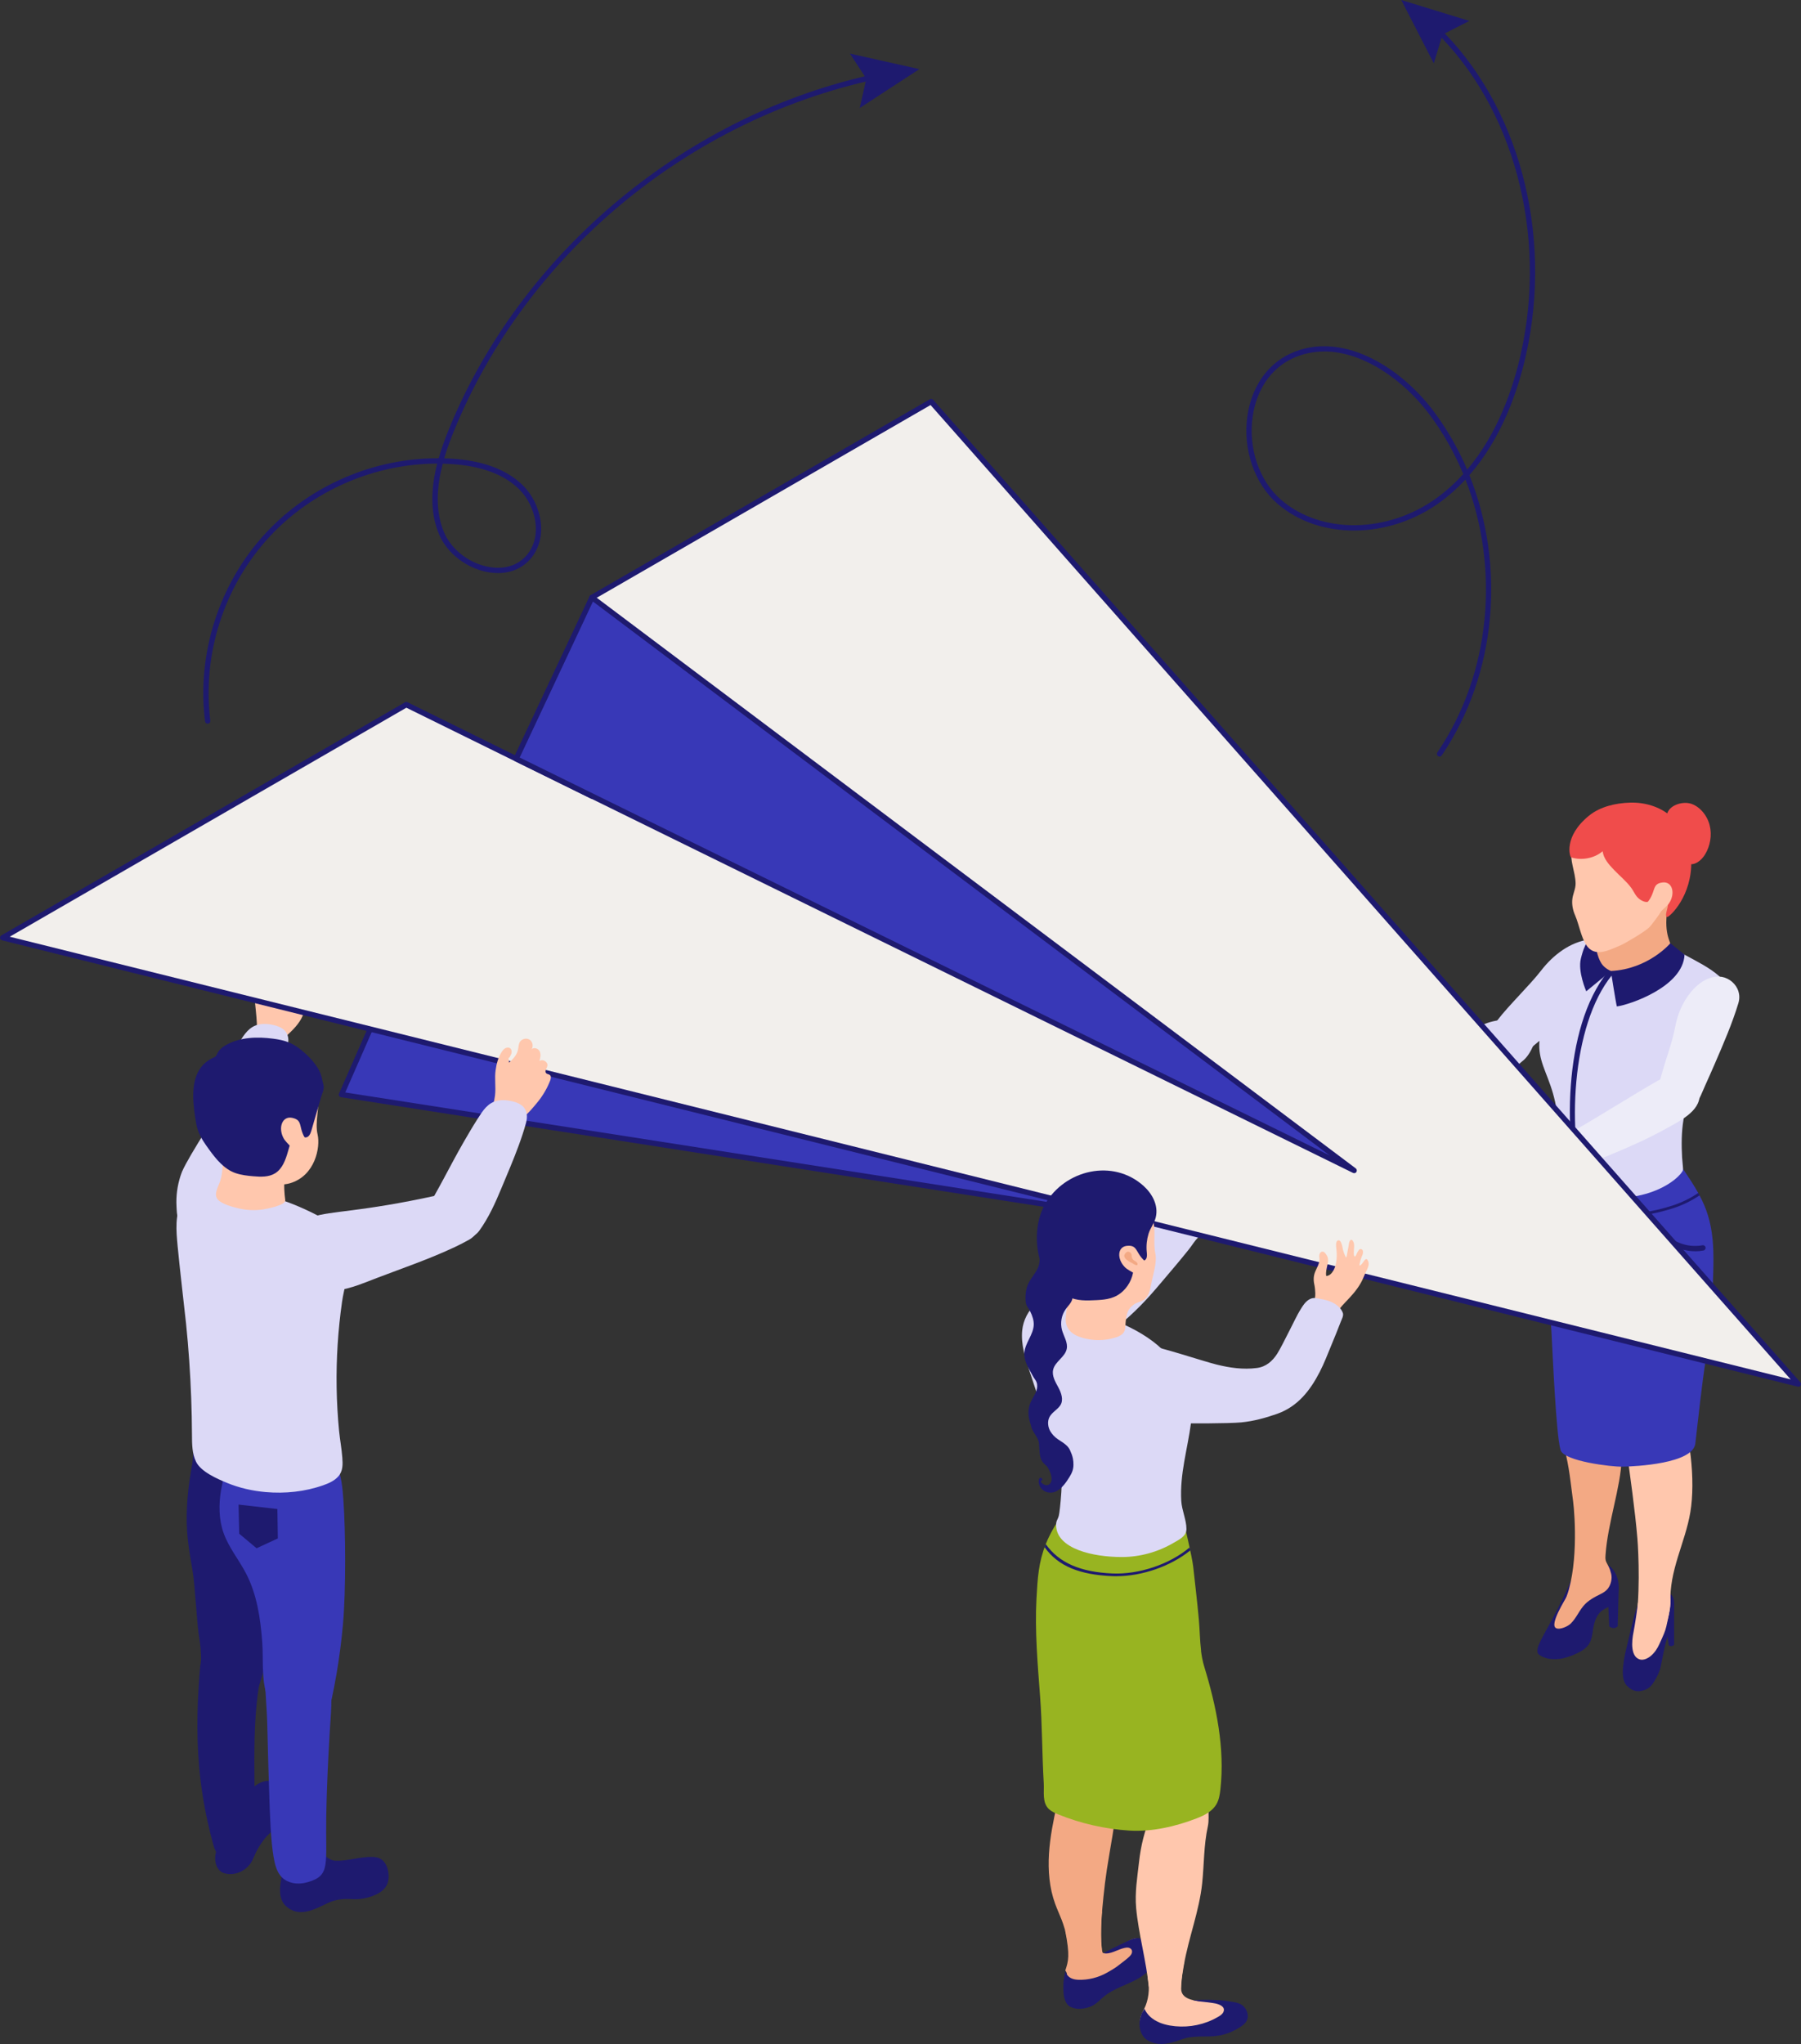 <svg xmlns="http://www.w3.org/2000/svg" id="Capa_2" data-name="Capa 2" viewBox="0 0 414.29 470.15"><rect x="0" y="0" width="414.29" height="470.15" fill="#333333" stroke="none"/><defs><style>      .cls-1 {        fill: #edecf8;      }      .cls-2 {        fill: #f2efec;      }      .cls-3 {        fill: #f3a984;      }      .cls-4 {        fill: #f04c4b;      }      .cls-5 {        fill: #dcd9f6;      }      .cls-6 {        fill: #3838b7;      }      .cls-7 {        fill: #ffc7ad;      }      .cls-8 {        fill: #98b421;      }      .cls-9 {        fill: #1e1a6f;      }    </style></defs><g id="_Layer_" data-name="&amp;lt;Layer&amp;gt;"><g><path class="cls-5" d="M275.07,279.59c.91.84,2.01,1.91,1.82,3.11-.18,1.17-1.19,1.72-1.88,2.59-.58.73-1.06,1.5-1.66,2.24-2.01,2.5-4.08,4.93-6.15,7.37-.94,1.11-1.88,2.21-2.85,3.29-2.85,3.15-5.99,6.03-9.37,8.58-1.31.99-3.45,2.67-5.11,2.92-1.65.25-2.98-.75-4.08-1.98-1.96-2.2-3.09-5.17-1.93-8,1.17-2.84,3.53-4.6,5.8-6.44,4.85-3.95,10.16-7.08,14.73-11.34,1.34-1.25,2.79-2.91,4.53-3.65,2-.85,4.48-.21,5.95,1.14.06.06.13.12.19.18Z"></path><path class="cls-5" d="M41.95,269.34c1.2-2.91,9.48-16.23,11.97-18.22.18-.15,4.28,16.17,3.9,19.82-.3,2.91-1.61,5.73-3.74,7.75-2.93,2.77-7.22,3.87-11.14,3.04-2.29-.49-2.23-2.19-2.34-4.35-.12-2.28.19-4.6.88-6.78.14-.43.29-.85.46-1.27Z"></path><g><path class="cls-5" d="M348.56,243.96c3.28-2.64,13.07-10.63,17.93-15.26,1.31-1.24.81-2.64,1.64-4.28.83-1.66.98-3.39.9-5.36-.04-.89-.19-1.92-.91-2.53-.66-.56-1.55-.56-2.32-.47-4.67.56-8.6,3.68-11.32,7.21-2.53,3.28-7.51,8.07-10.02,11.39-.48.63-1.03,1.27-1.37,2.01-1.59,3.51-.27,6.95,2.64,7.27,1.43.16,1.05,1.45,2.84.02Z"></path><path class="cls-5" d="M328.67,249.09c2.39.76,5.65-.11,7.81-.42,3.58-.51,7.17-1.02,10.7-1.8,1.42-.32,1.62-1.75,2.86-2.66,1.25-.92,2.04-2.28,2.78-3.96.33-.76.63-1.7.37-2.6-.24-.82-.86-1.31-1.45-1.66-3.51-2.09-7.52-1.66-10.85-.22-2.67,1.16-5.53,1.85-8.29,2.75-1.29.42-2.59.87-3.82,1.42-1.35.6-2.14,2.15-2.61,3.54-.45,1.32-.45,2.87.32,4.03.54.82,1.3,1.31,2.17,1.59Z"></path><path class="cls-7" d="M333.13,256.66c-1.11.95-2.29,1.79-2.81,3.25-.5,1.38-.36,3.06.64,4.13,1,1.07,2.93,1.25,3.9.15.6-.67.73-1.62,1.05-2.46.43-1.12,1.23-2.11,2.24-2.76.55-.36,1.17-.61,1.69-1,.53-.39.98-.96,1-1.62.05-1.49-2.24-2.89-3.53-3.06-.53-.07-1.09,0-1.52.31-.42.29-.67.77-.94,1.2-.47.74-1.08,1.32-1.71,1.86Z"></path><path class="cls-3" d="M385.99,218.7c-3-1.36-4.09-2.11-7.24-2.82-.51-.12-2.23.53-2.74.42-3.83-.81-7.91-.63-11.46.93-.04.02-.08.04-.12.06v23.51h22.53l-.97-22.1Z"></path><path class="cls-3" d="M384.81,219.72s-14.25,8.45-14.04.64c.29-10.89.91-12.14,5.68-13.82,1.31-.46,2.67-.82,4.06-.85,5.04-.1,3.09,2.65,2.9,4.57-.56,5.69,1.32,6.48,1.41,9.47Z"></path><path class="cls-3" d="M385.99,218.7c-3-1.36-4.09-2.11-7.24-2.82-.51-.12-2.23.53-2.74.42-3.83-.81-7.91-.63-11.46.93-.04.02-.08.04-.12.06v23.51h22.53l-.97-22.1Z"></path><path class="cls-5" d="M382.76,222.27c.94-.75,3.23-3.56,3.23-3.56-.89-.4-1.6-.75-2.25-1.06-1.7,2.77-7.05,6.71-12.26,6.05-2.43-.31-3.4-1.45-5.37-6.97-.52.17-1.05.3-1.56.52-.04.02-.08.04-.12.06,0,0,2.69,5.29,4.2,6.81,3.87,3.87,11.34.38,14.13-1.83Z"></path><path class="cls-5" d="M369.24,215.48c-.06,0-.13,0-.19,0,.56-.17.88-.03.19,0Z"></path><path class="cls-5" d="M398.35,229.56c.09.97-1.24,2.28-1.56,3.4-.36,1.33-.81,2.62-1.31,3.89-2.72,6.93-6.99,13.35-8.22,20.69-.48,2.88-.48,5.8-.32,8.71.09,1.38.32,2.8.25,4.16-.02.38.07,1.06,0,1.38-.11.5-.36.68-.82,1.04-2.51,1.95-5.48,3.08-8.56,3.62-3.32.55-6.9.32-10.09-.21-.95-.16-1.84-.34-2.7-.54-3.8-.9-6.65-2.04-7.13-2.4-.7-.54-.39-.38.2-5.45,2.44-20.82-6.75-21.19-3.17-32.08.61-1.86,1.86-3.62,2.63-5.48,2.85-6.83,1.06-14.42,11.5-14.8-.65.2-1.61.82-1.7,2.56-.21,4.39,2.47,5.23,3.06,5.43,4.8,1.63,13.42,1.61,15.58-4.76,4.51,2.72,11.88,5.43,12.36,10.86Z"></path><path class="cls-9" d="M364.42,276.63c-.26,0-.5-.17-.59-.43-4.19-13.33-4.46-39.76,6.01-52.66.21-.26.6-.3.86-.09.26.21.3.6.09.86-9.33,11.51-10.54,36.39-5.79,51.52.1.32-.08.67-.4.77-.06.02-.12.03-.18.03Z"></path><path class="cls-9" d="M366.96,215.49c-.07,1.86.42,4.58,1.44,6.14.73,1.12,2.15,1.72,2.15,1.72l-5.66,4.66s-1.98-4.51-1.24-7.5c.33-1.32,1.2-5,3.3-5.01Z"></path><path class="cls-9" d="M384.25,216.94s-5,5.96-13.7,6.4c0,0,1.15,7.33,1.38,8.15,2.85-.36,15.24-4.49,15.57-11.91-.83-.68-3.26-2.63-3.26-2.63Z"></path><path class="cls-9" d="M382.68,370.49l1.2,7.98c.54.28.88.15,1.22-.15v-9.61s-2.42,1.77-2.42,1.77Z"></path><path class="cls-9" d="M373.59,386.63c.12.37.3.71.57,1.01.63.7,1.38,1.2,2.33,1.34.59.09,1.17-.07,1.74-.24,1.06-.32,1.74-1.08,2.3-2,.67-1.11,1.22-2.15,1.49-3.43.12-.58,1.03-5.33,1.35-6.14.3-.76,1.97-6.76,1.69-9.03-.07-.58-.27-1.06-.74-1.44-.4-.33-1.08-.6-1.59-.69-.55-.09-1.14.02-1.69.09-.35.04-.61.04-.94.21-.82.43-1.54-.68-2.12.05-.64.8-1.25,2.79-1.77,4.28-.27.77-1.48,5.85-1.89,7.64-.3,1.3-.64,2.6-.81,3.93-.19,1.47-.39,3.01.08,4.45Z"></path><path class="cls-9" d="M372.13,374.06l.23-9.28-2.62-.31.44,9.62c.6.45,1.35.6,1.94-.04Z"></path><path class="cls-9" d="M354.55,377.08c-.38.85-.91,1.7-.89,2.66,0,.43.12.65.47.92.68.51,1.82.87,2.64.93.92.07,1.93.05,2.82-.17,1.49-.36,2.94-.94,4.25-1.72.8-.48,1.48-1.11,1.89-1.94.41-.83.56-1.82.69-2.73.25-1.75.75-3.65,2.21-4.66.4-.28.86-.47,1.27-.72,3.03-1.9,3.14-6.27.98-8.85-1.17-1.4-2.45-1.13-3.89-.29-1.73,1.01-2.53,2.69-3.73,4.21-.17.21-.35.42-.54.62-1.3,1.37-.04-5.46-.68-3.58-1.78,5.29-7.02,14.27-7.49,15.33Z"></path><path class="cls-3" d="M359.16,329.94c1.9,8.08,1.72,7.86,2.7,15.32.44,3.39,1.28,15.92-2,23.25-.75,1.68,4.83-3.48,6.35-4.51,1.05-.71,3.08-2.39,3.05-3.67-.17-7.19,2.72-15.15,3.58-22.28.63-5.21-.07-15.26-1.72-21.05l-11.97,12.94Z"></path><path class="cls-3" d="M361.06,365.45c-.14.59-.43,1.18-.66,1.75-.23.55-4.07,6.48-2.45,7.29.93.47,2.85-.51,3.38-1.06,1.29-1.31,1.72-2.59,2.88-4.01,1.03-1.27,2.57-2.08,4.01-2.79.62-.31,1.2-.67,1.64-1.23.7-.9,1.03-2.29.77-3.38-.16-.65-.33-1.22-.65-1.81-.29-.54-.61-1.08-.72-1.69-.2-1.07-.29-2.24-.99-3.12,0,0-7.07,9.51-7.21,10.06Z"></path><path class="cls-7" d="M371.32,309.92c.92,12.49,4.29,31.41,5.33,43.88.28,3.41.73,13.73-.59,21.19-.32,1.81,4.46,1.78,6.03.82,1.08-.66,2.22-5.68,2.16-6.95-.32-7.71,3.39-13.94,4.58-21.02,1.23-7.28,0-18.66-3.02-25.4-.61-1.37-1.51-2.86-2.99-3.13l-11.5-9.39Z"></path><path class="cls-7" d="M377.75,368.97c-.19.86-.93-.99-.99-.13-.07.98-.77,5.46-.97,6.42-.25,1.17-.44,2.72-.27,3.92.15,1.05.51,2.01,1.48,2.43,1.14.49,2.51-.38,3.32-1.29.87-.97,1.21-1.76,1.74-2.94.48-1.06,1-2.15,1.25-3.29.49-2.22,1.09-4.71.9-7-.02-.24-.62-3.22-.79-3.12-.4.26-.75.59-1.11.9-1.42,1.22-2.84,2.45-4.25,3.67-.53.46-.14-.33-.3.41Z"></path><path class="cls-6" d="M392.4,312.58c-.92,5.84-1.74,13.57-2.42,19.44-.53,4.63-13.69,5.27-16.74,5.33-2.46.05-13.47-1.23-14.26-3.83-1.02-3.38-1.81-21.96-2.08-26.96-.53-9.77-1.53-19.42-.48-29.17.02-.21.04-.43.07-.65.06-.49.12-.99.19-1.48.15-1.06,1.12-5.29,1.12-5.29,0,0,1.04,3.85,6.25,4.88,16.17,3.22,23.57-5.13,23.11-5.99,1.33,2,2.51,3.76,3.49,5.54.11.18.21.36.3.55,1.54,2.88,2.59,5.9,3.01,10.17.66,6.54-.56,21.02-1.56,27.47Z"></path><path class="cls-9" d="M389.96,287.8c-3.5,0-7.01-1.75-9-4.63-.19-.28-.12-.66.16-.85.28-.19.66-.12.85.16,2.09,3.01,6.05,4.63,9.65,3.94.33-.07.65.15.72.49.06.33-.15.65-.49.72-.62.12-1.26.18-1.89.18Z"></path><path class="cls-9" d="M390.95,274.95c-1.8,1.22-3.85,2.23-6,2.93-4.4,1.43-8.99,2.14-13.56,2.14-5.08,0-10.16-.88-14.97-2.64.02-.21.04-.43.07-.65,9.04,3.34,19.04,3.54,28.26.55,2.12-.69,4.13-1.68,5.9-2.89.11.18.21.36.3.55Z"></path><path class="cls-7" d="M379.24,213.44c.59-.54,2.48-3.09,2.85-3.8.34-.63.85-1.07,1.19-1.7.85-1.56,1.6-3.19,1.97-4.94.56-2.66.44-5.5-.55-8.05-.64-1.66-1.64-3.17-2.93-4.39-3.26-3.1-8.27-4.21-12.54-2.79-1.16.38-2.25.94-3.31,1.54-.91.52-1.82,1.1-2.49,1.9-.45.53-.78,1.14-1.08,1.76-.34.7-.65,1.42-.8,2.18-.55,2.72.83,5.32.89,8.01.03,1.36-.69,2.51-.77,3.88-.08,1.2.17,2.4.66,3.5.52,1.18.82,2.47,1.23,3.7.34,1.03.68,2.08,1.26,3.01,1.97,3.19,5.41,1.24,8.07.13.8-.34,5.2-2.9,6.35-3.96Z"></path><path class="cls-4" d="M389.03,197.84c-.21-6.86-2.23-8.03-4.82-10.22-2.51-2.13-5.91-3.1-9.19-3.01-3.35.09-6.93.92-9.47,2.98-5.98,4.85-4.43,9.53-4.13,9.62,2.4.75,5.33.23,7.24-1.42.21,1.72,1.47,3.1,2.67,4.35,1.26,1.31,2.82,2.59,3.89,4.05.72.98.98,1.98,2.07,2.72.99.66,1.69.72,2.76.24.96-.43,1.94-1.17,3-.51.97.61.6,1.88.37,2.79-.05.17-.43,1.47.11,1.48.54,0,5.77-4.82,5.51-13.06Z"></path><path class="cls-4" d="M388.79,184.8c2.13.59,3.88,2.66,4.48,4.98.6,2.33.12,4.83-1.05,6.75-.87,1.42-2.38,2.62-3.95,2.15-1.6-.49-2.49-2.45-2.86-4.23-.29-1.41-.4-2.9-.96-4.24-.39-.94-1.24-1.8-1-2.88.49-2.18,3.56-3.01,5.33-2.52Z"></path><path class="cls-7" d="M382.48,202.97c2.24-.25,2.94,2.52,1.49,4.74-.42.65-1.2,1.24-1.76,1.77-3.88,3.61-5.06-.06-3.83-1.28,2.86-2.85,1.28-4.92,4.1-5.23Z"></path><polygon class="cls-5" points="314.51 270.77 341.44 286.5 366.57 266.47 346.33 252.62 314.51 270.77"></polygon><polygon class="cls-5" points="314.86 274 335.26 285.78 370.02 269.68 346.17 255.92 314.86 274"></polygon><polygon class="cls-5" points="314.86 271.75 338.7 285.52 370.02 267.44 346.17 253.67 314.86 271.75"></polygon><path class="cls-9" d="M342.15,279.19c-.11,0-.21-.03-.31-.08l-3.99-2.31c-.32.43-.77.83-1.33,1.15-2.31,1.34-5.93,1.34-8.25,0-1.22-.71-1.9-1.68-1.9-2.75,0-1.06.66-2.03,1.87-2.74.36-.21.75-.39,1.18-.53l-3.19-1.84c-.19-.11-.31-.31-.31-.53,0-.22.12-.42.31-.53l4.5-2.61c.15-.09.33-.11.5-.05.17.05.3.18.37.34.18.43.59.83,1.17,1.17,1.91,1.1,5.12,1.1,7.02,0,.82-.47,1.26-1.07,1.26-1.67,0-.61-.46-1.21-1.29-1.69-.63-.36-1.43-.62-2.3-.75-.26-.04-.47-.23-.52-.49-.05-.26.07-.52.29-.65l4.49-2.61c.19-.11.42-.11.62,0l4,2.31c.32-.43.77-.83,1.33-1.15,2.3-1.34,5.93-1.34,8.25,0,1.22.71,1.9,1.68,1.9,2.75,0,1.06-.66,2.03-1.87,2.74-.36.21-.75.39-1.18.53l3.19,1.84c.19.11.31.31.31.53,0,.22-.12.42-.31.53l-4.49,2.61c-.15.09-.33.11-.5.05-.17-.05-.3-.18-.37-.34-.18-.43-.59-.83-1.17-1.17-1.91-1.1-5.12-1.1-7.02,0-.82.47-1.26,1.07-1.26,1.67,0,.61.46,1.21,1.29,1.69.63.36,1.43.62,2.3.75.26.04.47.23.52.49.05.26-.07.52-.29.65l-4.5,2.61c-.1.06-.2.08-.31.08ZM337.62,275.35c.11,0,.21.03.31.08l4.22,2.43,2.86-1.66c-.43-.15-.83-.33-1.19-.53-1.22-.71-1.9-1.68-1.9-2.75,0-1.06.66-2.03,1.87-2.73,2.31-1.34,5.93-1.34,8.25,0,.57.33,1.02.72,1.34,1.15l3.05-1.77-3.61-2.08c-.23-.13-.34-.39-.3-.65.05-.26.26-.45.52-.49.87-.13,1.67-.38,2.29-.75.82-.47,1.26-1.07,1.26-1.67,0-.61-.46-1.21-1.29-1.69-1.91-1.1-5.12-1.1-7.02,0-.58.34-.98.74-1.16,1.17-.07.16-.2.29-.37.34-.17.06-.35.04-.5-.05l-4.22-2.43-2.86,1.66c.43.15.83.33,1.19.53,1.22.71,1.9,1.68,1.9,2.75,0,1.06-.66,2.03-1.87,2.74-2.3,1.34-5.93,1.34-8.25,0-.57-.33-1.02-.72-1.34-1.15l-3.05,1.77,3.61,2.08c.23.13.35.39.3.65-.05.26-.26.45-.52.49-.87.12-1.66.38-2.29.75-.81.47-1.26,1.07-1.26,1.67,0,.61.46,1.21,1.29,1.69,1.91,1.1,5.12,1.1,7.02,0,.58-.34.98-.74,1.16-1.17.07-.16.2-.29.37-.34.06-.02.13-.03.2-.03Z"></path><path class="cls-7" d="M333.99,257.35c0,1.43.14,2.87.4,4.28.06.31.12.63.29.89.17.27.45.48.77.48.34,0,.63-.26.78-.56.28-.54.17-1.19.11-1.79-.06-.61-.03-1.29.42-1.71.21-.2.49-.3.73-.47.88-.61.97-2.02.27-2.84-.62-.73-1.87-.99-2.78-.69-1.01.33-1,1.47-.99,2.4Z"></path><path class="cls-1" d="M399.63,227.36c-.78-1.58-2.43-2.67-4.16-2.73-2.43-.09-4.81,1.47-6.49,3.53-2.02,2.47-3.09,5.17-3.68,8.25-.72,3.75-2.24,7.52-3.21,11.23-.37,1.42-1.05,3.16-1.04,4.55.02,3.92,3.3,5.61,6.19,4.41,1.09-.46,2.03-1.5,2.74-2.45,1.03-1.37,1.57-2.93,2.23-4.4.78-1.72,1.54-3.44,2.29-5.17,1.98-4.58,3.99-9.22,5.39-13.86.37-1.22.22-2.38-.26-3.36Z"></path><path class="cls-1" d="M365.34,267.62c2.1-.77,4.19-1.62,6.25-2.49,3.98-1.67,7.93-3.45,11.69-5.55,2.77-1.55,7.91-3.97,7.66-7.81-.27-4.25-5.17-4.86-8.2-3.92-1.42.45-18.33,11.09-20.6,12.13-1.69.78,3.19,7.64,3.19,7.64Z"></path></g><path class="cls-7" d="M70.66,227.88c-.09-.3-.22-.61-.41-.92-.88-1.43-2.61-2.25-4.29-2.15-1.68.1-3.26,1.05-4.24,2.42-.31.43-.57.9-.97,1.23-.41.33-1.03.48-1.46.18-.14-.1-.28-.25-.45-.24-.29.01-.36.42-.33.71.19,2.09.47,4.2.58,6.3.07,1.32-.75,2.2-1.49,3.24-1.56,2.19-2.2,4.2.87,5.32,3.83,1.39,5.15-2.79,6.91-5.21.5-.49,1.02-.97,1.52-1.45,1.54-1.5,2.77-3.09,3.24-5.22.33-1.47.92-2.8.52-4.21Z"></path><path class="cls-5" d="M65.02,236.62c.1.07.2.15.3.24,1.14,1.02,1.17,2.51.81,3.85-.48,1.77-1.06,3.5-1.69,5.22-1.35,3.7-2.89,11.83-8.09,11.58-1.49-.07-2.75-1.07-3.83-2.1-.99-.94-1.92-1.96-2.55-3.17-1.57-3,.28-4.44,1.74-6.97,1.07-1.86,2.15-3.71,3.31-5.51,1.17-1.82,2.29-3.68,4.6-4.13,1.11-.22,2.28-.11,3.39.16.71.17,1.43.42,2.02.85Z"></path><g><path class="cls-9" d="M64.96,429.63c0-.21,0-.42-.02-.63-.14-2.16.69-3.99,1.48-5.98.29-.75.61-1.53,1.24-2.03,1.43-1.14,3.69-.14,4.6,1.44.42.73.65,1.56,1.03,2.32.72,1.44,2.16,3.15,3.89,3.23,2.33.1,4.95-.7,7.32-.84.92-.06,1.87-.09,2.73.26,2.02.81,2.59,4.07,1.88,5.88-.44,1.12-1.45,1.93-2.54,2.45-1.63.78-3.78,1.23-5.59,1.09-1.93-.14-3.78.05-5.56.89-3.04,1.44-6.58,3.5-9.66.7-.82-.75-1.22-1.87-1.32-2.98-.17-1.96.5-3.86.52-5.8h0Z"></path><path class="cls-9" d="M54.3,333.33c1.43,1.52,7.03-1.06,7.13-1.78,6.72-4.92,5.39,15.42,3.27,23.46-1.13,4.34-1.14,14.69-1.87,19.1-.81,4.92-1.98,9.78-3.51,14.53-.33,1.03-.7,2.08-1.46,2.85-1.57,1.58-4.14,1.35-6.33.93-1.89-.36-4-.96-4.89-2.66-.55-1.05-.5-2.3-.46-3.48.1-3.12.21-6.35-.33-9.44-.58-3.29-.99-12.39-1.57-15.68-.5-2.88-1.01-5.77-1.22-8.69-.38-5.27.21-10.57,1.16-15.75.5-2.72-.27-7.87,3.63-8.32,3.52-.4,5.49,3.92,6.44,4.93h0Z"></path><path class="cls-9" d="M49.99,429.51c.3.56.74,1.02,1.34,1.25,1.14.44,2.47.36,3.6-.07,1.03-.4,1.94-1.08,2.6-1.96.72-.95,1-2.09,1.58-3.13.83-1.49,1.85-3.01,3.15-4.12,1.37-1.17,2.8-2.34,3.79-3.87.59-.91,1.06-1.94,1.32-3.01.44-1.78-.05-3.7-1.94-4.33-1.97-.65-3.94-1.12-5.89-.06-1.61.87-2.79,2.36-3.83,3.87-1.38,2.02-2.32,4.25-3.6,6.31-1.19,1.9-2.21,4.08-2.57,6.33-.13.86,0,1.93.44,2.78Z"></path><path class="cls-9" d="M58.58,386.9c-1.08-1.59-3.88-1.58-4.82-1.19-.74.31-6-2.9-7.54-4.13.12.09-.13,1.38-.15,1.57-.05.54-.1,1.08-.14,1.62-.09,1.07-.17,2.14-.23,3.21-.13,2.09-.23,4.19-.27,6.29-.08,4.11.03,8.22.4,12.31.38,4.18,1.02,8.33,1.93,12.42.34,1.57.73,3.13,1.14,4.68.28,1.03.65,2.69,1.73,3.09,1.27.47,3.31-.25,4.41-.86,2.18-1.21,3.33-3.15,3.41-5.57.24-6.85-.05-13.72.12-20.57.14-5.29.56-10.6,1.7-15.75l-1.7,2.88Z"></path><path class="cls-6" d="M66.38,335.92c.63-.34,3.83-2.02,3.79-2.9-.03-.59,1.55-1.11,1.97-1.11.74,0,1.5.46,2.1.88,1.49,1.03,2.61,2.63,3.31,4.35.96,2.37,1.23,4.98,1.42,7.55.56,7.66.61,21.17-.07,28.82-.34,3.86-.84,7.71-1.49,11.52-.33,1.91-.69,3.81-1.1,5.7-.39,1.82-.75,2.39-2.25,3.37-3.22,2.11-9.1,1.94-11.5-1.7-2.74-4.17-1.88-10.02-2.24-14.74-.41-5.43-1.21-10.97-3.77-15.84-1.63-3.12-3.95-5.9-5.12-9.22-1.12-3.14-1.13-6.59-.58-9.88.38-2.25,1.02-4.44,1.74-6.6.47-1.42.68-3,2.19-3.62,2.5-1.03,5.75.2,7.57,1.94,1.92,1.84,1.72,2.73,4.02,1.49Z"></path><polygon class="cls-9" points="54.88 346.07 63.81 347.09 63.91 353.85 59.02 356.11 55.03 352.77 54.88 346.07"></polygon><path class="cls-6" d="M76.15,393.76c-.23,3.33-.43,6.66-.6,9.99-.14,2.63-.25,5.27-.34,7.91-.07,2.03-.12,4.06-.16,6.09-.18,11.12,1.04,13.6-4.18,15.14-1.17.34-2.41.46-3.6.19-3.43-.78-4.07-3.77-4.56-7.48-.27-2.09-.43-4.6-.53-6.71-.09-1.78-.16-3.57-.22-5.36-.09-2.42-.16-4.83-.23-7.25-.09-3.19-.17-6.38-.25-9.56-.1-4.08-.53-8.23-.63-12.31-.01-.59.35-1.21.81-1.53.6-.42,12.97,3.85,14.24,5.22,0,0,.52,1.55.24,5.67h0Z"></path><path class="cls-5" d="M80.25,290.38c.02-1.03-.04-2.08-.26-3.18-.47-2.36-1.52-4.61-3.68-5.85-3.26-1.88-6.61-3.54-10.14-4.85-4.29-1.59-8.82-2.67-13.35-3.26-4-.52-8.28-.83-10.78,3.03-1.91,2.96-1.49,6.89-1.19,10.25.32,3.64,1.8,16.5,1.95,17.93.29,2.85.54,5.7.73,8.56.39,5.65.6,11.31.63,16.97.01,2.12.01,4.33.94,6.24,1.12,2.3,4.86,3.92,7.11,4.85,2.83,1.17,5.85,1.85,8.9,2.12,4.46.39,9.02-.08,13.25-1.57,1.27-.45,2.54-1.01,3.44-2.01,1.12-1.24,1.06-2.83.94-4.39-.15-2.04-.54-4.07-.74-6.1-.64-6.6-.75-13.24-.33-19.86.21-3.31.55-6.61,1.02-9.89.42-2.94,1.48-6.06,1.55-8.99Z"></path><path class="cls-7" d="M65.49,271.08c.25-1.77,1.61-1.37.91-2.97-.59-1.36-1.49-2.61-2.69-3.5-1.2-.9-2.7-1.42-4.2-1.33-.52.03-.86.33-1.37.33-1.42.02-2.84-.24-4.26-.03-1.4.21-2.7.32-2.69,1.89.02,2.08.13,4.09-.53,6.14-.39,1.22-1.51,2.93-.68,4.12.82,1.18,3.44,1.85,4.75,2.17,1.9.47,3.89.57,5.83.27.76-.12,5.21-.95,5.06-2.12-.21-1.59-.35-3.37-.12-4.97Z"></path><path class="cls-7" d="M71.35,248.37c.86,1.02,1.54,2.16,1.75,3.51.48,3-.72,6.1-.04,9.08.67,2.89-.54,9.46-6.32,11.19-2.92.87-8.71-.08-10.58-.94-2.51-1.16-4.17-3.52-5.67-5.82-12.25-18.81,12.57-26.78,20.85-17.02Z"></path><path class="cls-9" d="M46.79,244.85c.58-.6,1.3-1.11,2.17-1.52.27-.12.55-.24.73-.46.14-.17.21-.38.3-.57.41-.87,1.22-1.5,2.07-1.97,3.21-1.79,7.13-1.91,10.79-1.42,1.24.16,2.47.4,3.63.87,1.31.54,2.47,1.39,3.53,2.33,1.49,1.33,2.91,2.9,3.69,4.74.36.86.44,1.77.7,2.64.28.92-.29,2.01-.55,2.89-.3,1.05-.61,2.11-.92,3.16-.44,1.5-.87,3-1.3,4.5-.2.67-.52,1.47-1.22,1.57-.46.07-.91-.24-1.16-.63-.25-.39-.34-.86-.43-1.32-1.51,1.28-2.05,3.33-2.59,5.23-.54,1.9-1.27,3.94-2.95,4.98-1.46.9-3.31.83-5.03.68-1.38-.12-2.77-.28-4.08-.73-2.57-.88-4.48-3.22-6.03-5.36-1.04-1.43-2.09-2.9-2.64-4.57-.31-.94-.46-1.93-.61-2.91-.59-3.98-1.06-9.09,1.88-12.11Z"></path><path class="cls-7" d="M67.2,257.11c-2.28-.47-3.26,2.26-1.99,4.65.37.7,1.11,1.37,1.64,1.96,3.63,4.02,5.2.43,4.05-.93-2.65-3.15-.83-5.09-3.7-5.68Z"></path></g><g><polygon class="cls-6" points="321.02 289.58 95.69 212.66 78.54 251.76 321.02 289.58"></polygon><path class="cls-9" d="M321.02,290.2s-.06,0-.1,0l-242.47-37.83c-.19-.03-.35-.14-.44-.31-.09-.17-.1-.37-.02-.54l17.15-39.1c.13-.29.46-.44.76-.33l225.33,76.93c.3.1.47.42.4.73-.07.28-.32.47-.59.47ZM79.42,251.27l234.74,36.62-218.14-74.47-16.6,37.85Z"></path></g><polygon class="cls-2" points="214.19 92.37 136.16 137.42 136.16 148.85 136.16 183.11 93.46 162.07 .61 215.68 136.16 249.37 413.67 318.35 214.19 92.37"></polygon><path class="cls-9" d="M413.67,318.96s-.1,0-.15-.02L.47,216.28c-.24-.06-.43-.26-.46-.51-.03-.25.08-.49.3-.62l92.85-53.61c.18-.1.39-.11.58-.02l41.81,20.6v-44.7c0-.22.12-.42.31-.53l78.03-45.05c.25-.15.57-.09.77.13l199.49,225.97c.18.2.2.49.06.73-.11.19-.31.3-.52.3ZM2.24,215.45l409.67,101.82L214.06,93.16l-77.29,44.62v45.34c0,.21-.11.41-.29.52-.18.11-.4.12-.6.03l-42.4-20.89L2.24,215.45Z"></path><g><polygon class="cls-6" points="311.49 269.22 136.16 137.42 118.74 174.53 311.49 269.22"></polygon><path class="cls-9" d="M311.49,269.83c-.09,0-.18-.02-.27-.06l-192.75-94.69c-.3-.15-.43-.51-.29-.81l17.43-37.1c.08-.17.23-.29.41-.33.18-.04.37,0,.52.1l175.33,131.8c.25.19.32.54.15.81-.11.19-.32.29-.52.29ZM119.55,174.24l186.37,91.55-169.52-127.43-16.85,35.87Z"></path></g><g><path class="cls-7" d="M113.92,249c.03.99.07,1.98-.05,2.97-.16,1.33-.53,2.64-1.15,3.83-.16.31-.39.5-.23.82.13.25.42.5.62.7.46.45.98.84,1.56,1.13.91.46,1.98.64,2.98.42.6-.13,1.18-.42,1.64-.83.25-.22.4-.5.64-.73.18-.17.4-.28.59-.43,1.11-.92,2.04-2.06,2.96-3.16,1.29-1.54,2.34-3.29,3.07-5.16.17-.44.29-1.03-.08-1.32-.24-.19-.61-.17-.83-.39-.43-.43.14-1.1.27-1.69.2-.91-1.11-1.7-1.82-1.1.21-.74.39-1.56.05-2.25-.34-.69-1.41-1.02-1.88-.42.49-.7.28-1.78-.43-2.25-.71-.47-1.79-.22-2.24.51-.33.55-.3,1.23-.45,1.85-.27,1.19-1.11,2.07-2.03,2.91-.05-.37-.09-.73-.14-1.1.07.06.18-.03.23-.11.2-.33.4-.66.48-1.04.07-.38-.02-.81-.32-1.04-.31-.24-.78-.21-1.13-.02-.35.19-.6.52-.82.85-.82,1.25-1.21,2.78-1.41,4.25-.13.93-.11,1.85-.08,2.78Z"></path><path class="cls-5" d="M68.85,292.16c.29.62.65,1.21,1.09,1.74,4.49,5.41,11.43,2.08,16.69.07,6.03-2.3,12.18-4.39,18.02-7.15,1.11-.53,2.21-1.08,3.28-1.69,2-1.14,4.15-4.41,1.51-7.4-3.15-3.56-7.45-3.1-9.02-2.76-17.56,3.85-24.31,3.51-28.44,4.91-2.56.87-2.92,3.47-3.63,6.1-.55,2.03-.39,4.28.5,6.19Z"></path><path class="cls-5" d="M119.9,254.16c.1.07.2.15.3.24,1.14,1.02,1.17,2.51.81,3.85-.48,1.77-1.06,3.5-1.69,5.22-1.24,3.39-2.68,6.7-4.06,10.03-1.34,3.22-2.87,6.63-5.02,9.59-1.31,1.8-4.35,2.58-6.76,2.77-3.18.25-6.71-.58-8.5-2.75-2.3-2.8.53-.88,2.28-3.64,3.41-5.36,6.16-11.16,9.33-16.67,1.07-1.86,2.15-3.71,3.31-5.51,1.17-1.82,2.29-3.68,4.6-4.13,1.11-.22,2.28-.11,3.39.16.71.17,1.43.42,2.02.85Z"></path></g><path class="cls-3" d="M261.49,445.79c-.9.05-1.81.58-2.6,1.09-1.19.77-3.71,2.01-5.09,2.35-.7.17-.55-8.45-.29-9.6l-8.48,4.43c1.11,5.75.76,6.92.03,9.16l.34.58v3.15s6.94,1.97,12-1.54c5.06-3.51,4.1-9.62,4.1-9.62Z"></path><path class="cls-9" d="M245.05,453.21c.1.16.21,2.04,2.94,2.15,2.33.1,4.68-.51,6.66-1.63.99-.56,2.04-1.17,2.92-1.89.72-.59,1.53-1.14,2.2-1.78.22-.21.43-.45.55-.74.12-.28.13-.63-.03-.89-.15-.25-.44-.4-.73-.45-.29-.05-.59,0-.88.06-1.55.31-3.33,1.61-4.89,1.19.82-.45,4.21-2.12,5-2.48,1.47-.68,2.45-1.28,3.63-.81.77.31,1.31.99,1.73,1.68.52.86,1.03,1.51,1.02,2.54-.01,1.1-.23,2.03-.91,2.92-.69.9-1.64,1.56-2.63,2.11-2.5,1.39-5.36,2.17-7.59,3.95-.97.78-1.83,1.8-2.99,2.31-1.02.45-2.35.69-3.46.55-.28-.03-.59-.11-.85-.21-.34-.13-.65-.23-.93-.48-.51-.46-.81-1.11-.97-1.75-.26-1-.23-2.09-.22-3.11,0-.61.1-1.19.19-1.79.04-.27.12-.54.17-.81.01-.08.13-.56.08-.63Z"></path><path class="cls-3" d="M253.39,447.77c.33,2.42-.78,1.09-1.55,1.87-1.79,1.81-3.77,1.66-5.25.36-.77-.82-.72-2.18-.93-3.24-.96-4.84-1.96-6.15-2.95-8.89-1.33-3.66-1.65-7.62-1.41-11.5.24-3.88,1.03-7.71,1.87-11.51.21-.94.51-1.96.45-2.94-.04-.64-.32-1.22-.37-1.86-.17-2.01.87-4,1-5.99.08-1.29.02-2.74.75-3.87,1.3-2.03,4.3-2.31,6.47-1.26,1.66.81,3.21,2.16,4.23,3.7,1,1.49,1.08,3.7,1.18,5.46.12,2.17.11,4.34-.04,6.51-.35,5.19-1.45,10.28-2.23,15.42-.31,2.04-.56,4.09-.77,6.14-.32,3.1-.84,8.69-.44,11.62h0Z"></path><path class="cls-7" d="M278.34,412.81c.03-.34.08-3.06.28-3.15l-11.26,5.3c-1.3.24-2.08,1.55-2.62,2.76-1.49,3.34-2.33,6.95-2.73,10.58-.4,3.55-.98,6.97-.66,10.56.53,5.84,2.35,12.29,2.91,18.13l7.26-.22c.32-1.62.54-3.26.83-4.89,1.11-6.3,3.52-12.35,4.19-18.71.46-4.4.35-8.72,1.3-13.07.3-1.39.12-2.71.17-4.11.04-1.06.22-2.12.33-3.17Z"></path><path class="cls-7" d="M263.24,461.97c.92-1.87,1.31-4.42.8-6.94-.08-.42.09-1.86-.04-2.27l8.46-1.54c-.42,1.08-.73,4.65-.75,6.2-.03,2.39,2.95,2.77,4.78,2.91,1.51.11,3.03.12,4.54.17l2.79,1.71-1.12,2.79c-3.19,2.18-6.16,2.77-9.78,3.19-3.13.36-5.48,1.74-8.52.03-.98-.55-1.86-.79-2.05-1.9-.31-1.87.04-2.66.88-4.36h0Z"></path><path class="cls-9" d="M266.61,465.16c.79.34,1.64.57,2.48.72,3.32.58,6.82.12,9.87-1.33.46-.22.9-.46,1.34-.71.45-.27.92-.59,1.13-1.08.53-1.21-.93-1.74-1.81-1.94-.66-.15-3.07-.43-3.61-.47-.33-.02-1.64-.31-1.64-.31,0,0,3.46-.13,4.65-.04,1.13.09,2.26.05,3.37.27,1.28.26,2.77.25,3.73,1.26.93.99,1.31,2.54.39,3.67-.36.44-.83.79-1.31,1.1-1.2.77-2.52,1.35-3.9,1.71-1.44.38-2.83.4-4.31.4-1.16,0-2.32.04-3.47.21-1.16.17-2.13.66-3.24.97-2.18.63-4.06.9-6.15-.22-1.12-.6-1.77-1.79-1.95-3.02-.11-.77-.07-1.59.17-2.33.12-.37.2-.74.38-1.09.08-.17.57-.82.5-.97.67,1.55,1.92,2.56,3.37,3.18Z"></path><path class="cls-8" d="M276.29,379.67c-.29-2.37-.3-4.8-.52-7.2-.37-4.07-.85-8.12-1.3-12.18-.26-2.32-2.18-10.26-2.18-10.26,0,0-20.04,5.64-28.14-1.32-2.04,2.83-3.18,5.41-3.6,6.47-1.66,4.21-1.86,7.71-2.13,12.61-.39,7.29.28,15.08.83,22.35.51,6.66.45,13.37.85,20.04.12,1.95-.42,4.45,1.21,5.95.6.55,1.36.88,2.11,1.19,5.21,2.11,10.77,3.37,16.38,3.73,5.13.33,10.72-.96,15.51-2.83,1.76-.68,3.57-1.6,4.51-3.24.59-1.02.78-2.22.91-3.4,1.06-9.51-.94-19.19-3.72-28.26-.36-1.19-.59-2.41-.74-3.65Z"></path><path class="cls-5" d="M238.44,320.26c-.53-1.61-1.06-3.21-1.59-4.81-1.01-3.07-2.03-6.24-1.71-9.45.46-4.63,4.73-9.29,9.42-6.67,3.08,1.72,6.59,2.45,9.89,3.66,3.79,1.39,7.49,3.09,10.73,5.53,3.16,2.38,5.82,5.57,7.3,9.25,1.08,2.69,1.88,6.62,1.49,9.52-.8,6.05-2.6,11.72-2.24,17.93.12,2.13,1.2,4.41,1.19,6.46-.01,1.71-1.65,2.42-3,3.21-3.58,2.1-7.72,3.24-11.87,3.24-6.64,0-14.93-1.87-15.11-7.23-.04-1.15.35-1.26.62-2.28.29-1.06,1.06-9.22.54-11.81-.32-1.6-1.18-2.95-1.69-4.5-.61-1.84-1.21-3.68-1.82-5.52-.72-2.18-1.43-4.35-2.15-6.53Z"></path><path class="cls-7" d="M245.22,297.43c-.31.24-.04.81.08,1.24.66,2.37-1.04,4.86.54,7.1.68.96,1.79,1.51,2.91,1.86,2.54.81,5.33.81,7.87,0,.57-.18,1.13-.41,1.57-.81.78-.71.65-1.7.74-2.65.08-.83.19-1.63.48-2.42.39-1.03,1.45-1.75,1.45-1.75,0,0-6.38-1.07-9.48-1.63-1.69-.3-3.37-.61-5.06-.91-.23-.04-.51-.14-.74-.13-.17,0-.29.04-.37.1Z"></path><path class="cls-7" d="M263.26,277.54c.92.91,1.68,1.97,2.01,3.27.63,2.45-.03,5,.49,7.45.45,2.15-.56,4.94-.95,7.12-.24,1.37-.59,2.89-1.75,3.64-.7.45-1.6.54-2.27,1.04-.41.31-1.19.63-1.57.98-1.11,1.02-2.85.87-4.23.81-1.39-.06-2.9-.16-4.22-.63-2.52-.9-4.33-3.07-5.98-5.17-13.49-17.26,9.62-27.28,18.47-18.49h0Z"></path><path class="cls-9" d="M240.42,276.93c4.58-7.9,15.62-10.49,22.65-4.15,1.99,1.8,3.46,4.48,2.79,7.23-.32,1.33-1.26,2.44-1.66,3.77-.4,1.33-.55,2.73-.42,4.11.05.53.13,1.09-.1,1.58-.23.48-.91.78-1.31.42-.12-.11-.19-.26-.32-.36-.34-.28-.9-.03-1.11.37-.2.4-.17.87-.16,1.31.02,2.13-.88,4.25-2.42,5.72-1.78,1.7-3.78,2-6.11,2.11-2.31.11-4.45.23-6.61-.82-7.22-3.51-8.94-14.87-5.23-21.27Z"></path><path class="cls-7" d="M259.25,286.55c-2.24.21-2.35,3.05-.48,4.92.55.55,1.42.97,2.08,1.36,4.52,2.72,4.91-1.09,3.47-2.03-3.36-2.19-2.25-4.52-5.06-4.25h0Z"></path><path class="cls-3" d="M260.6,290.61c-.29-.19-3.06-1.26-1.51-2.56.43-.36,1.03-.03,1.18.46.08.26.04.54.12.79.05.15.14.29.24.41.28.33,1.1.55,1.04,1.11-.06.49-.92-.1-1.09-.21h0Z"></path><path class="cls-9" d="M237.28,328.35c.41,1.3,1.6,2.27,1.73,3.68.09.96.07,1.9.25,2.85.12.58.31,1.1.7,1.55.24.28.54.49.79.75.24.24.39.57.55.87.35.68.61,1.42.6,2.19,0,.84-.64,1.63-1.56,1.3-.24-.08-1.03-.53-.88-.92.04-.11.19-.05.25-.14.12-.2,0-.48-.21-.55-.54-.17-.58.6-.56.93.13,2.04,2.37,3.03,4.09,2.12,1.31-.69,2.27-2.09,3.02-3.32.56-.91.88-1.71.88-2.77,0-.47-.03-.92-.12-1.38-.13-.67-.36-1.26-.64-1.88-.76-1.73-2.6-2.13-3.79-3.41-.26-.28-.54-.63-.74-.96-.58-.96-.76-2.32-.22-3.34.59-1.11,1.83-1.67,2.5-2.71.78-1.21.22-2.83-.47-4.1-.69-1.28-1.52-2.66-1.19-4.07.43-1.88,2.73-2.89,3.12-4.77.31-1.49-.69-2.9-1.09-4.36-.44-1.62-.12-3.44.87-4.81.56-.78,1.35-1.47,1.53-2.42.32-1.7-1.46-3.18-1.39-4.91.04-1.34,1.16-2.36,2.06-3.35.7-.78,1.3-1.76,1.16-2.86-.1-.82-.47-1.99-.97-2.64-1.66-2.17-5.69-3.48-7.72-1.12-.99,1.15-1.21,2.13-.93,3.61.32,1.65.46,3.16-.38,4.68-.78,1.39-1.94,2.58-2.35,4.16-.26.97-.36,2.29-.21,3.3.13.89.67,1.35,1.04,2.13.47.97.84,2,.79,3.09-.1,2.25-1.98,4.11-2.15,6.36-.11,1.58.64,3.04,1.4,4.36.29.51.56,1.07.89,1.55.28.41.56.8.63,1.31.21,1.49-.68,2.58-1.31,3.82-.37.72-.6,1.51-.66,2.32-.05.82.05,1.58.26,2.36.11.39.25.77.34,1.17.02.1.05.21.08.31Z"></path><path class="cls-7" d="M314.58,289.8c-.27-.35-.49-.18-.72.11-.18.23-.33.49-.52.72-.02.03-.51.59-.57.46-.07-.16-.01-.37.02-.54.04-.24.12-.46.17-.69.04-.2.13-.39.2-.59.07-.21.13-.37.23-.57.08-.15.11-.35.13-.52.05-.33,0-.73-.36-.86-.51-.19-.72.46-.94.77-.13.18-.31.92-.58.91-.26-.01-.23-.94-.22-1.12.02-.67.19-1.41-.03-2.07-.14-.41-.51-.99-.88-.41-.24.38-.22.82-.3,1.24-.09.55-.2,1.09-.31,1.63-.03.13-.12.93-.24.94-.09,0-.18-.26-.21-.31-.19-.43-.37-.85-.49-1.31-.1-.36-.14-.73-.23-1.08-.1-.38-.35-1.38-.94-1.21-.56.16-.47,1.28-.41,1.7.11.88.15,1.72.08,2.61-.1,1.14-.39,2.27-1.11,3.17-.29.36-.8.72-1.28.69-.14-.88.1-1.68.3-2.61.16-.75.25-1.53-.22-2.19-.23-.32-.54-.86-1.01-.78-.43.07-.65.5-.67.91-.02.4.1.8.04,1.19-.06.38-.17.73-.32,1.08-.26.63-.62,1.25-.82,1.9-.2.66-.22,1.36-.12,2.04.04.25.09.48.14.72.11.58.14,1.16.17,1.75.06,1.65-.81,3.4-1.04,5.06-.21,1.5,1.3,1.61,2.54,1.66,1.06.05,1.75-.23,2.5-.95.67-.64,1.03-1.46,1.56-2.18.37-.5.83-.98,1.25-1.43.15-.16.3-.33.46-.49.53-.54,1.03-1.11,1.52-1.68.63-.74,1.2-1.54,1.68-2.38.47-.81.75-1.67,1.15-2.51.11-.22.22-.44.33-.67.3-.62.53-1.5.05-2.1Z"></path><path class="cls-5" d="M263.35,309.3c-6.95-.8-2.44,4.88-2.48,10.43-.01,2.34,1.52,4.54,3.43,5.89,1.76,1.24,3.95,1.59,6.05,1.7,2.34.13,12.47.11,15.2-.16,2.85-.28,5.53-1.02,8.22-1.96,4.73-1.67,7.61-5.35,9.83-9.68,1.03-2,1.83-4.13,2.69-6.2.73-1.76,1.45-3.52,2.13-5.3.23-.6.69-1.38.49-2-.38-1.17-1.56-2.07-2.64-2.55-.83-.37-1.72-.57-2.61-.72-.75-.13-1.4-.33-2.13-.04-1.25.5-1.92,1.78-2.6,2.87-.78,1.25-3.91,7.88-5.12,9.77-1.1,1.73-2.59,3.03-4.69,3.3-3.18.41-6.26-.04-9.34-.81-3.18-.79-13.2-4.17-16.45-4.54Z"></path><path class="cls-9" d="M256.82,362.55c-.32,0-.65,0-.97-.02-7.43-.33-12.45-2.25-15.57-6.68l.27-.7c3.05,4.33,8,6.44,15.33,6.76,6.12.27,13.2-2.12,17.76-5.98l.15.68c-4.44,3.62-11.05,5.93-16.96,5.93Z"></path><g><path class="cls-9" d="M331.14,174.02c-.12,0-.24-.03-.34-.11-.28-.19-.35-.57-.16-.85,12.35-18.16,14.42-42.44,6.47-62.76-1.74,1.88-3.68,3.63-5.83,5.2-11.78,8.59-27.9,8.72-37.49.3-5.23-4.59-7.92-12.45-6.86-20.04.93-6.63,4.49-11.87,9.77-14.37,11.69-5.53,25.29,2.88,32.97,13.05,3.17,4.2,5.78,8.77,7.83,13.58,6.99-8.24,10.55-18.61,12.35-26.69,6.16-27.57-1.68-56.77-19.98-74.39-.24-.24-.25-.62-.02-.87.24-.24.63-.25.87-.02,18.6,17.91,26.57,47.56,20.32,75.54-1.87,8.39-5.61,19.2-13.03,27.7,8.35,20.81,6.32,45.81-6.37,64.47-.12.17-.31.27-.51.27ZM304.6,80.85c-2.5,0-4.99.51-7.38,1.64-4.9,2.32-8.21,7.21-9.08,13.43-1.01,7.19,1.53,14.63,6.45,18.95,9.17,8.05,24.63,7.89,35.96-.37,2.24-1.64,4.25-3.48,6.05-5.47-2.04-4.92-4.68-9.59-7.91-13.87-5.79-7.66-15.03-14.32-24.08-14.32Z"></path><polygon class="cls-9" points="337.99 4.81 331.83 7.95 329.82 14.57 322.34 0 337.99 4.81"></polygon></g><g><path class="cls-9" d="M47.78,166.46c-.3,0-.57-.23-.61-.54-1.96-15.66,3.3-31.89,14.06-43.42,10.16-10.88,24.84-17.18,39.68-17.09.7-2.46,1.56-4.75,2.38-6.76,8.18-20.04,21.69-38.26,39.06-52.69,17.28-14.36,37.64-24.36,58.89-28.92.33-.07.66.14.73.47.07.33-.14.66-.47.73-43.31,9.31-80.5,40.29-97.07,80.87-.77,1.88-1.58,4.02-2.24,6.31.47.01.94.03,1.4.06,7.37.41,13,2.5,16.72,6.19,4.26,4.22,5.96,12.02,1.7,16.9-2.26,2.59-5.62,3.68-9.47,3.08-4.99-.78-9.61-4.26-11.5-8.65-2.27-5.29-1.8-11.14-.47-16.37-14.4.03-28.6,6.15-38.45,16.7-10.52,11.27-15.66,27.13-13.74,42.43.04.34-.2.64-.53.69-.03,0-.05,0-.08,0ZM101.85,106.65c-1.34,5.1-1.85,10.8.33,15.87,1.73,4.02,5.98,7.21,10.56,7.93,3.41.53,6.38-.41,8.35-2.67,3.8-4.36,2.22-11.39-1.64-15.22-3.51-3.48-8.86-5.44-15.93-5.84-.56-.03-1.12-.05-1.67-.07Z"></path><polygon class="cls-9" points="197.76 24.85 199.29 18.1 195.5 12.32 211.48 15.9 197.76 24.85"></polygon></g></g></g></svg>